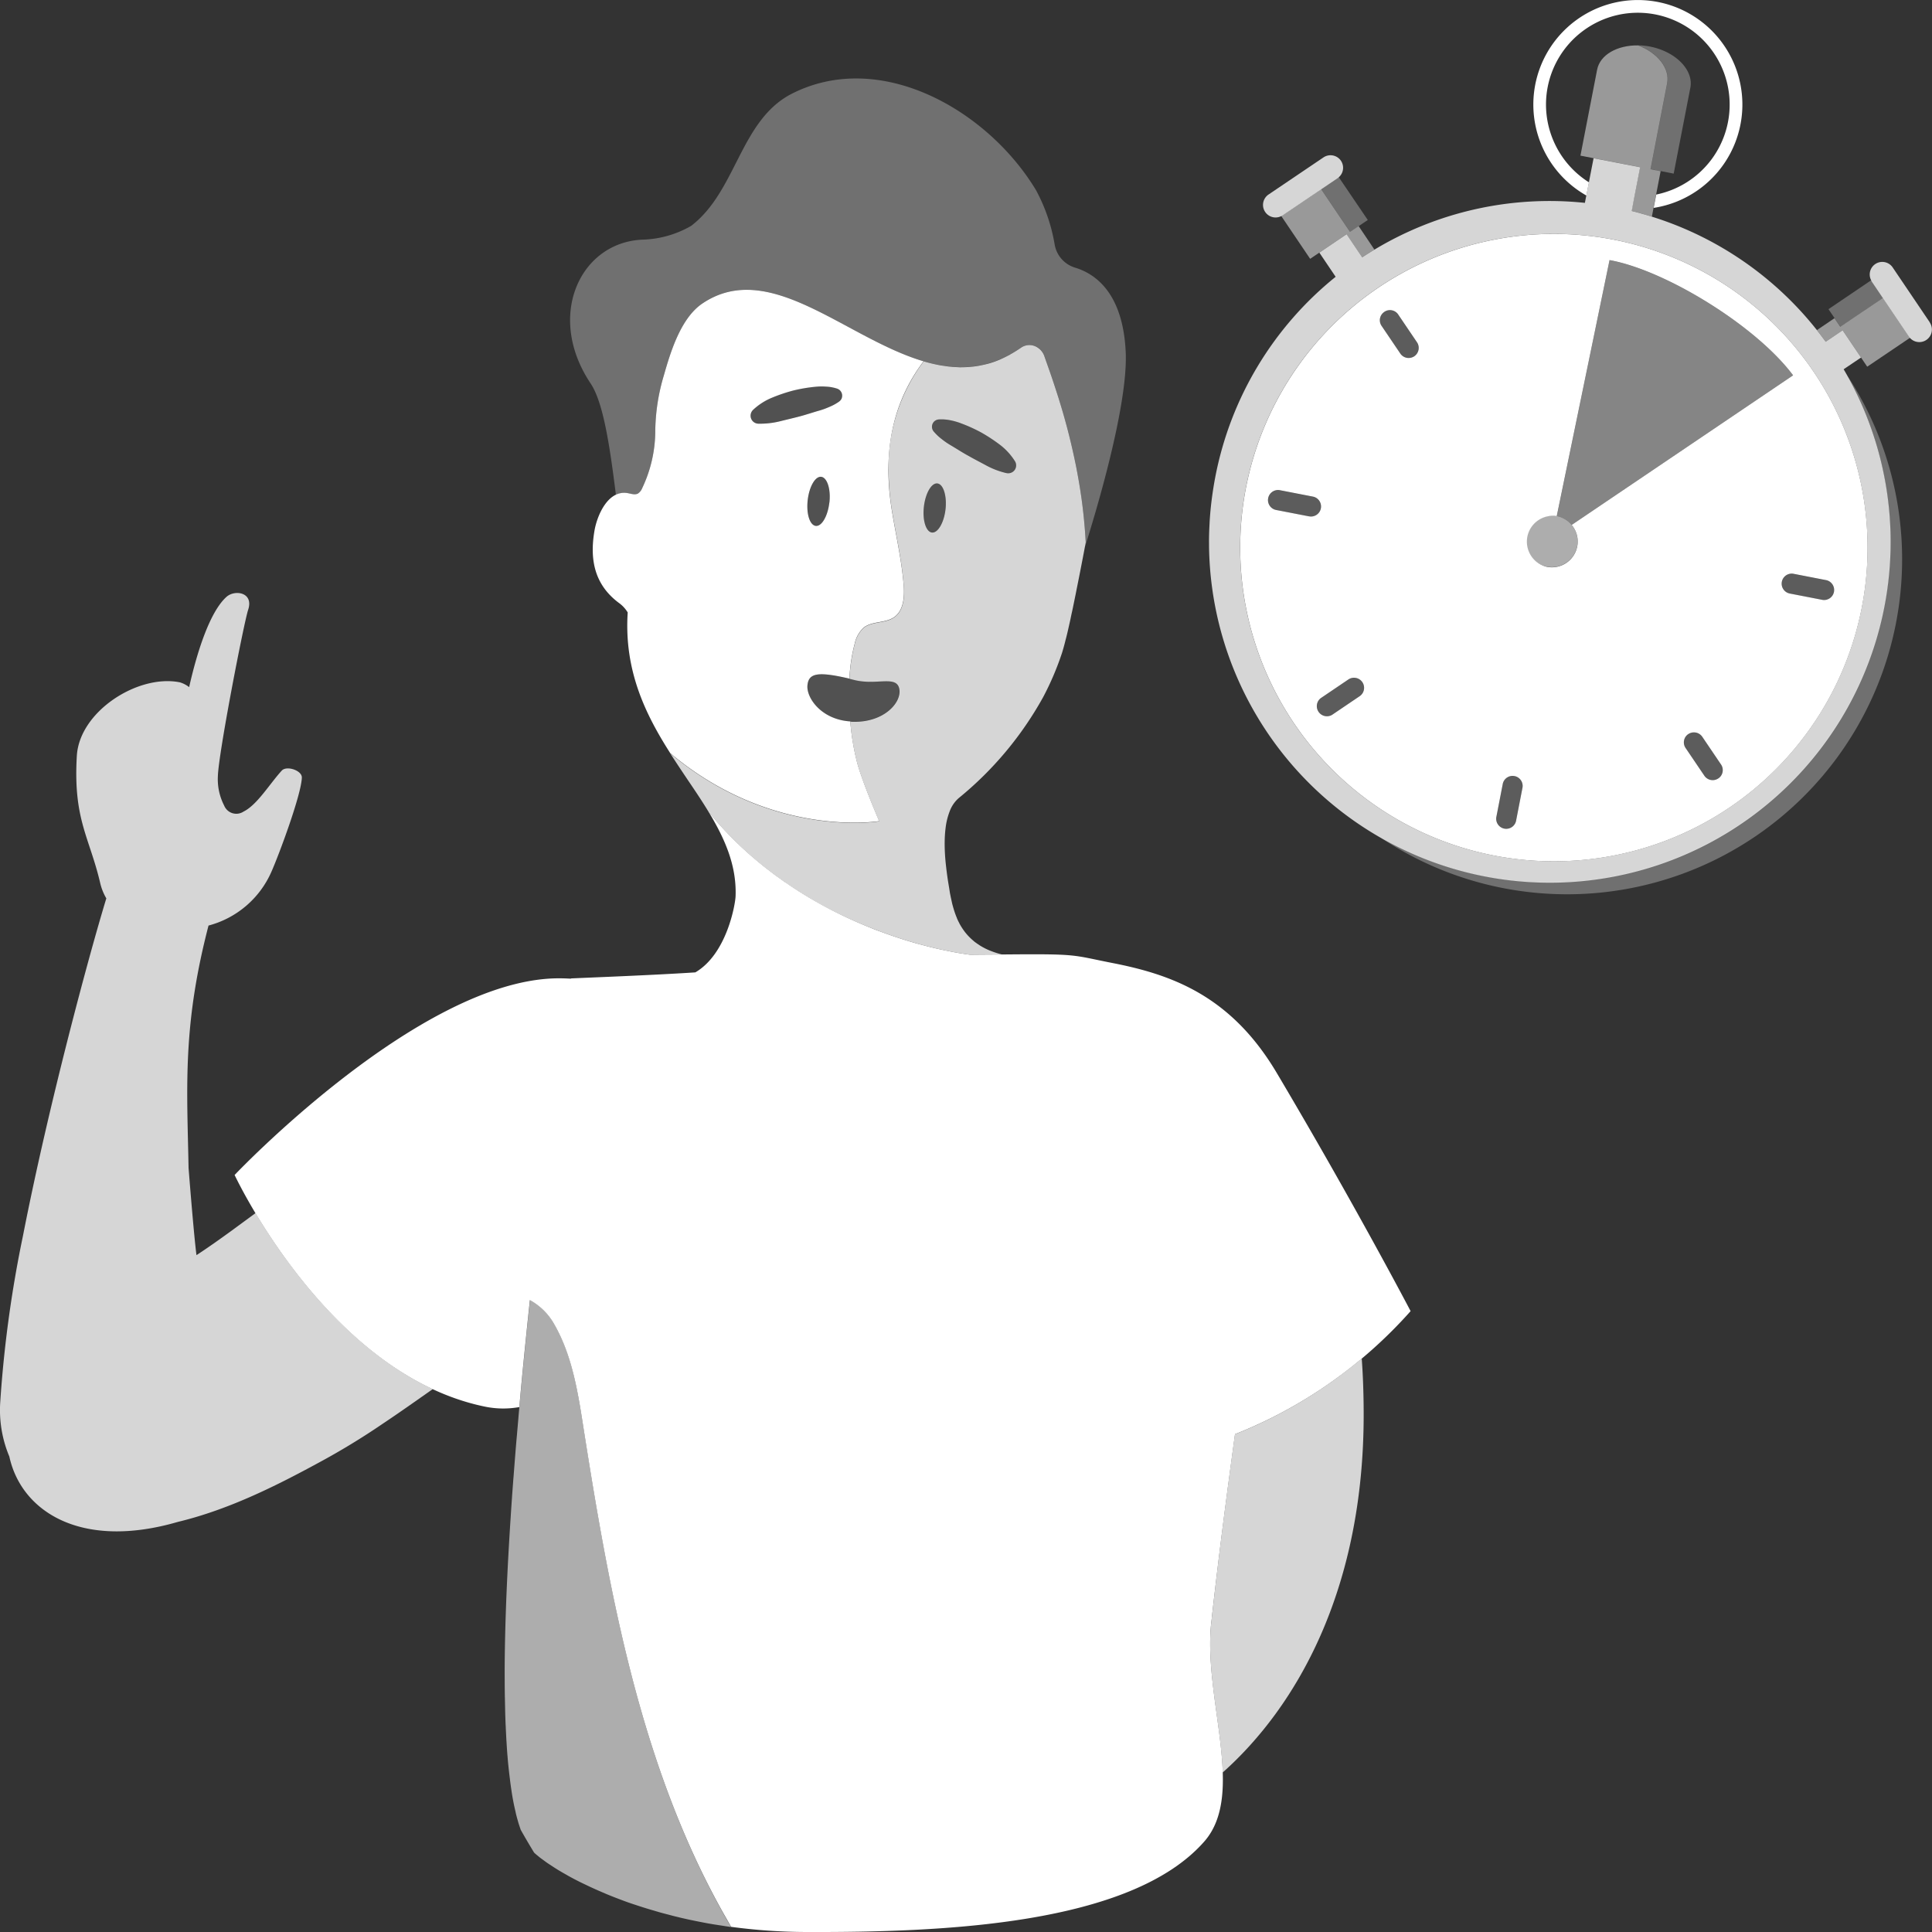 <svg viewBox="0 0 300 300" xmlns="http://www.w3.org/2000/svg"><rect x="0" y="0" width="300" height="300" fill="#333333" stroke="none"/><g fill="#fff"><path d="m 95.64 76.84 a 2.97 2.97 0 0 1 1.78 -.27 c .56 .09 1.17 .34 1.66 .06 a 1.72 1.72 0 0 0 .64 -.82 20.83 20.83 0 0 0 2.03 -8.81 31.25 31.25 0 0 1 1.33 -8.7 c 1.05 -3.65 2.64 -8.91 5.99 -11.18 14.72 -9.96 32.19 19.02 49.46 6.86 a 2.42 2.42 0 0 1 3.35 .72 2.36 2.36 0 0 1 .27 .55 c 1.63 4.63 5.78 15.79 6.44 29.02 0 0 -.04 .23 -.12 .64 1.48 -4.65 6.72 -21.82 6.33 -30.25 -.43 -9.26 -4.81 -12.17 -7.83 -13.09 a 4.56 4.56 0 0 1 -3.2 -3.59 27.24 27.24 0 0 0 -2.88 -8.42 c -7.54 -12.55 -24.4 -22.12 -38.2 -14.87 -7.8 4.23 -8.37 15.05 -15.38 20.39 a 15.95 15.95 0 0 1 -7.48 2.13 c -9.68 .35 -15.16 11.8 -8.12 22.33 1.98 2.96 2.98 9.73 3.93 17.3 z" opacity=".3"/><path d="m 128.79 78.04 c .24 -2.1 -.32 -3.89 -1.25 -4 s -1.87 1.52 -2.11 3.62 .32 3.89 1.25 4 1.87 -1.52 2.11 -3.62 z" opacity=".15"/><path d="m 146.81 79.06 c -.24 2.1 -1.18 3.72 -2.11 3.62 s -1.49 -1.89 -1.25 -4 1.18 -3.72 2.11 -3.62 1.49 1.89 1.25 4" opacity=".15"/><path d="m 167.89 77.08 c -.22 -1.54 -.48 -3.03 -.76 -4.47 -.71 -3.59 -1.56 -6.85 -2.4 -9.62 -.33 -1.11 -.67 -2.15 -.98 -3.1 -.62 -1.9 -1.2 -3.48 -1.6 -4.63 a 2.55 2.55 0 0 0 -1.03 -1.29 2.31 2.31 0 0 0 -2.58 .02 c -.49 .34 -.98 .65 -1.47 .93 -.08 .04 -.17 .09 -.25 .15 -.47 .25 -.93 .48 -1.38 .68 a 2.92 2.92 0 0 1 -.32 .14 13.16 13.16 0 0 1 -1.36 .49 c -.09 .03 -.19 .05 -.28 .08 -.39 .1 -.78 .2 -1.18 .27 a 3.59 3.59 0 0 1 -.35 .07 12.46 12.46 0 0 1 -1.24 .16 c -.18 .02 -.34 .03 -.52 .04 -.39 .02 -.77 .03 -1.15 .03 l -.63 -.03 c -.23 -.01 -.47 -.02 -.7 -.05 -.38 -.03 -.75 -.07 -1.12 -.14 -.17 -.02 -.33 -.04 -.5 -.07 a 24.58 24.58 0 0 1 -2.66 -.63 27.11 27.11 0 0 0 -5.45 16.88 39.38 39.38 0 0 0 .54 6.38 c .64 3.91 1.55 7.8 1.83 11.77 .12 1.73 -.08 3.74 -1.5 4.72 -1.38 .98 -3.44 .58 -4.76 1.65 a 4.76 4.76 0 0 0 -1.36 2.46 25.55 25.55 0 0 0 -.82 5.44 c .25 .05 .52 .13 .79 .19 3.43 .84 6.46 -.76 6.93 1.31 s -2.25 5.26 -7.12 5.17 a 3.49 3.49 0 0 1 -.48 -.03 37.42 37.42 0 0 0 1.11 6.56 c .85 3.07 3.38 8.92 3.38 8.92 s -16.62 2.77 -32.43 -10.54 c .02 .04 .04 .07 .06 .11 .93 1.45 1.87 2.85 2.81 4.25 1.08 1.59 2.13 3.16 3.09 4.75 a 56.07 56.07 0 0 0 8.35 8.29 c .33 .27 .68 .54 1.02 .8 .61 .48 1.25 .95 1.87 1.38 .26 .19 .53 .38 .8 .56 s .53 .38 .8 .54 c .27 .19 .54 .35 .81 .53 s .54 .34 .81 .51 .54 .34 .81 .5 .54 .32 .81 .48 .54 .32 .82 .47 c .26 .16 .52 .3 .79 .45 a 68.74 68.74 0 0 0 7.29 3.39 c .53 .22 1.05 .42 1.57 .61 1.63 .61 3.23 1.15 4.74 1.6 .39 .11 .77 .22 1.15 .33 1.25 .34 2.44 .65 3.58 .89 .32 .07 .65 .14 .96 .2 .29 .06 .56 .11 .83 .17 .29 .06 .58 .1 .86 .16 .67 .11 1.3 .21 1.9 .29 1.87 -.02 3.52 -.03 4.96 -.04 l -.34 -.09 c -.01 0 -.03 -.01 -.04 -.01 -.41 -.11 -.78 -.24 -1.14 -.37 l -.08 -.03 a 9.93 9.93 0 0 1 -1.92 -.96 c -.01 -.01 -.03 -.02 -.05 -.04 a 9.28 9.28 0 0 1 -.79 -.56 c 0 -.01 -.01 -.01 -.01 -.02 a 8.91 8.91 0 0 1 -1.29 -1.3 c -.01 -.01 -.02 -.03 -.04 -.05 a 9.85 9.85 0 0 1 -.92 -1.42 .16 .16 0 0 1 -.02 -.05 c -.13 -.24 -.25 -.49 -.35 -.73 a .24 .24 0 0 0 -.02 -.07 13.44 13.44 0 0 1 -.52 -1.49 l -.03 -.09 c -.06 -.24 -.14 -.48 -.19 -.73 0 -.01 -.01 -.03 -.01 -.04 -.05 -.23 -.1 -.46 -.15 -.69 a .33 .33 0 0 1 -.02 -.09 c -.05 -.23 -.09 -.45 -.14 -.68 a .49 .49 0 0 0 -.02 -.13 c -.03 -.22 -.07 -.44 -.1 -.65 -.07 -.43 -.16 -.93 -.24 -1.48 s -.16 -1.15 -.23 -1.77 -.14 -1.29 -.18 -1.97 -.06 -1.35 -.05 -2.03 .05 -1.35 .13 -2 a 10.59 10.59 0 0 1 .65 -2.7 5.07 5.07 0 0 1 1.36 -2.01 53.77 53.77 0 0 0 13.16 -15.73 44.51 44.51 0 0 0 2.92 -6.85 c .14 -.45 .31 -1.04 .49 -1.75 .04 -.18 .09 -.36 .14 -.55 .15 -.57 .29 -1.2 .44 -1.86 .1 -.45 .21 -.91 .3 -1.37 s .21 -.95 .31 -1.44 .2 -.98 .3 -1.47 .2 -.97 .29 -1.45 c .78 -3.85 1.41 -7.25 1.41 -7.25 -.13 -2.45 -.37 -4.86 -.7 -7.16 z m -21.07 1.99 c -.24 2.1 -1.19 3.72 -2.11 3.62 s -1.49 -1.89 -1.25 -4 1.18 -3.73 2.1 -3.62 1.49 1.9 1.26 4 z m 10.36 -5.75 a 1.24 1.24 0 0 1 -.9 .14 h -.02 a 12.58 12.58 0 0 1 -3.11 -1.18 c -.94 -.51 -1.88 -.99 -2.81 -1.52 -.94 -.51 -1.83 -1.1 -2.75 -1.64 a 11.47 11.47 0 0 1 -1.35 -.93 7.81 7.81 0 0 1 -1.24 -1.17 l -.02 -.02 a 1.15 1.15 0 0 1 .14 -1.61 1.17 1.17 0 0 1 .65 -.26 6.84 6.84 0 0 1 1.8 .13 10.12 10.12 0 0 1 1.67 .48 24.27 24.27 0 0 1 3.13 1.42 26.4 26.4 0 0 1 2.88 1.89 9.68 9.68 0 0 1 2.36 2.58 1.23 1.23 0 0 1 -.42 1.69 z" opacity=".8"/><path d="m 157.18 73.31 a 1.24 1.24 0 0 1 -.9 .14 h -.02 a 12.58 12.58 0 0 1 -3.11 -1.18 c -.94 -.51 -1.88 -.99 -2.81 -1.52 -.94 -.51 -1.83 -1.1 -2.75 -1.64 a 11.47 11.47 0 0 1 -1.35 -.93 7.81 7.81 0 0 1 -1.24 -1.16 l -.02 -.02 a 1.15 1.15 0 0 1 .14 -1.61 1.17 1.17 0 0 1 .65 -.26 6.84 6.84 0 0 1 1.8 .13 10.12 10.12 0 0 1 1.67 .48 24.27 24.27 0 0 1 3.13 1.42 26.4 26.4 0 0 1 2.88 1.89 9.68 9.68 0 0 1 2.36 2.58 1.23 1.23 0 0 1 -.42 1.69 z" opacity=".15"/><path d="m 130.28 62.36 a 7.85 7.85 0 0 1 -1.51 .83 11.75 11.75 0 0 1 -1.53 .55 c -1.03 .3 -2.04 .65 -3.07 .91 s -2.07 .51 -3.11 .77 a 12.68 12.68 0 0 1 -3.3 .36 h -.02 a 1.24 1.24 0 0 1 -.83 -2.12 9.42 9.42 0 0 1 2.94 -1.91 25.77 25.77 0 0 1 3.26 -1.12 23.46 23.46 0 0 1 3.39 -.59 9.56 9.56 0 0 1 1.73 -.05 6.58 6.58 0 0 1 1.77 .33 1.14 1.14 0 0 1 .3 2.01 z" opacity=".15"/><path d="m 138.5 79.35 c -1.86 -11.3 1.35 -18.5 4.91 -23.25 -12.12 -3.58 -23.92 -16.02 -34.35 -8.97 -3.35 2.27 -4.94 7.52 -5.98 11.17 a 31.12 31.12 0 0 0 -1.33 8.7 20.77 20.77 0 0 1 -2.03 8.8 1.78 1.78 0 0 1 -.65 .83 c -.5 .27 -1.1 .02 -1.67 -.07 -3.02 -.46 -4.69 3.5 -5.09 5.85 -.77 4.5 .01 8.36 3.75 11.18 a 5.05 5.05 0 0 1 1.41 1.51 c -.59 9.07 2.79 15.89 6.68 21.97 -.02 -.04 -.04 -.07 -.06 -.11 15.82 13.31 32.43 10.54 32.43 10.54 s -2.53 -5.85 -3.38 -8.92 a 37.42 37.42 0 0 1 -1.11 -6.56 c -4.55 -.29 -6.84 -3.7 -6.65 -5.61 .18 -1.88 1.58 -2.19 6.52 -1.03 a 25.53 25.53 0 0 1 .82 -5.44 4.75 4.75 0 0 1 1.36 -2.46 c 1.31 -1.07 3.37 -.68 4.76 -1.65 1.42 -.99 1.61 -3 1.5 -4.72 -.29 -3.96 -1.2 -7.85 -1.84 -11.76 z m -9.72 -1.31 c -.24 2.1 -1.18 3.73 -2.11 3.62 s -1.49 -1.89 -1.25 -4 1.18 -3.73 2.1 -3.62 1.51 1.9 1.27 4 z m 1.94 -16.24 a 1.16 1.16 0 0 1 -.42 .55 l -.02 .02 a 7.6 7.6 0 0 1 -1.51 .82 11.67 11.67 0 0 1 -1.53 .56 c -1.03 .29 -2.04 .64 -3.07 .91 s -2.07 .51 -3.11 .77 a 12.94 12.94 0 0 1 -3.3 .36 h -.02 a 1.24 1.24 0 0 1 -1.19 -1.29 1.27 1.27 0 0 1 .36 -.83 9.61 9.61 0 0 1 2.93 -1.9 25.57 25.57 0 0 1 3.26 -1.11 23.74 23.74 0 0 1 3.39 -.59 9.6 9.6 0 0 1 1.74 -.04 6.38 6.38 0 0 1 1.77 .32 1.15 1.15 0 0 1 .71 1.46 z"/><path d="m 219.04 203.59 a 71.96 71.96 0 0 1 -27.27 19.11 c -1.11 8.15 -2.36 17.44 -3.56 28.12 -.03 .35 -.07 .7 -.12 1.04 -1.32 11.84 5.43 26.66 -1.09 34.09 -11.41 13 -40.71 14.12 -61.91 14.05 a 89.39 89.39 0 0 1 -11.56 -.8 c -.41 -.72 -.81 -1.43 -1.22 -2.14 -12.89 -22.97 -17.65 -49.52 -21.74 -75.55 -.85 -5.46 -1.75 -11.08 -4.51 -15.88 a 9.61 9.61 0 0 0 -3.78 -3.75 c -.57 5.41 -1.15 11 -1.64 16.61 a 14.14 14.14 0 0 1 -5.44 -.09 c -24.38 -5.08 -38.77 -35.95 -38.77 -35.95 s 28.34 -29.93 49.72 -30.53 c .83 -.02 1.67 0 2.49 .05 a .19 .19 0 0 1 .01 -.04 c 3.49 -.16 12.8 -.51 19.32 -.94 4.92 -2.87 6.21 -10.63 6.25 -11.82 .18 -4.79 -1.68 -8.96 -4.19 -13.11 a 56.07 56.07 0 0 0 8.35 8.29 c .34 .28 .68 .54 1.02 .8 .61 .48 1.25 .95 1.87 1.38 .27 .2 .53 .39 .8 .56 s .53 .38 .8 .54 c .27 .19 .54 .36 .81 .53 .27 .19 .54 .35 .81 .51 q .41 .27 .81 .5 c .27 .17 .54 .33 .81 .48 .27 .17 .54 .32 .82 .47 .26 .16 .53 .3 .79 .45 a 68.74 68.74 0 0 0 7.31 3.43 c .53 .22 1.05 .43 1.57 .61 1.63 .61 3.23 1.15 4.74 1.6 .39 .11 .77 .23 1.15 .33 1.25 .34 2.44 .65 3.58 .89 .32 .07 .65 .14 .96 .2 .29 .06 .56 .11 .83 .17 .29 .06 .58 .1 .86 .16 .67 .11 1.3 .21 1.9 .29 1.87 -.02 3.52 -.03 4.96 -.04 12.12 -.11 10.64 .05 17.24 1.34 9.1 1.79 18.3 5.04 25.42 17.03 12.1 20.39 20.8 37.01 20.8 37.01 z"/><path d="m 90.58 221.51 c -.86 -5.47 -1.74 -11.09 -4.51 -15.89 a 9.6 9.6 0 0 0 -3.77 -3.75 c -.63 5.88 -1.24 11.95 -1.78 18.02 l -.04 .5 q -.11 1.27 -.22 2.54 l -.05 .54 q -.11 1.28 -.21 2.55 c -.01 .16 -.03 .33 -.04 .49 q -.1 1.29 -.2 2.58 c -.01 .16 -.02 .31 -.04 .47 q -.1 1.35 -.2 2.69 l -.02 .31 q -.1 1.42 -.19 2.83 l -.01 .16 c -.53 8.03 -.87 15.76 -.93 22.71 v .1 q -.01 1.23 0 2.43 v .27 c 0 .74 .01 1.48 .02 2.2 0 .12 0 .23 .01 .35 .01 .68 .03 1.36 .04 2.03 0 .14 .01 .28 .01 .42 .02 .63 .04 1.26 .07 1.87 .01 .16 .02 .31 .02 .47 .03 .59 .06 1.17 .09 1.75 .01 .16 .02 .31 .03 .47 q .05 .84 .11 1.65 c .01 .16 .03 .31 .04 .46 q .06 .79 .14 1.54 c .02 .15 .03 .31 .05 .46 .05 .49 .11 .98 .17 1.45 l .05 .43 q .09 .7 .19 1.36 c .02 .13 .04 .27 .06 .4 q .1 .66 .22 1.27 c .02 .12 .05 .25 .07 .37 .08 .41 .17 .8 .26 1.19 .03 .1 .05 .22 .07 .33 .09 .38 .19 .75 .29 1.1 .03 .09 .05 .19 .08 .28 .1 .36 .22 .69 .33 1.02 .02 .06 .04 .13 .06 .19 q 1 1.78 2.07 3.53 c .02 .02 .04 .05 .06 .07 .25 .23 .55 .47 .87 .73 .1 .08 .22 .17 .34 .25 .24 .18 .49 .36 .75 .55 .15 .1 .31 .21 .47 .31 .27 .18 .55 .36 .84 .55 .18 .11 .36 .23 .55 .34 .33 .2 .68 .4 1.04 .6 .18 .1 .35 .21 .54 .31 q .8 .44 1.68 .88 c .25 .12 .51 .25 .77 .37 .38 .18 .76 .37 1.17 .55 .32 .15 .65 .29 .98 .44 q .56 .24 1.14 .49 c .36 .15 .73 .3 1.11 .45 s .8 .31 1.2 .46 .79 .3 1.2 .44 c .48 .17 .98 .33 1.47 .49 q 1.03 .34 2.12 .66 c .49 .14 .97 .29 1.48 .43 .47 .13 .96 .25 1.44 .38 s .95 .24 1.44 .36 q .76 .18 1.54 .35 c .5 .1 1.01 .21 1.53 .31 s 1.05 .21 1.59 .3 c .58 .1 1.17 .19 1.77 .28 .5 .08 .99 .16 1.51 .23 -.41 -.71 -.82 -1.43 -1.22 -2.14 -12.88 -23.02 -17.63 -49.55 -21.72 -75.58 z" opacity=".6"/><path d="m 39.68 188.37 l -3.69 2.71 c -1.8 1.31 -3.62 2.6 -5.48 3.82 -.42 -3.14 -1.23 -13.54 -1.23 -13.54 l -.05 -2.4 c -.26 -11.42 -.65 -20.62 3.15 -35.24 a 14.77 14.77 0 0 0 9.79 -8.41 c 1.15 -2.6 4.61 -11.88 4.7 -14.56 .04 -1.12 -2.37 -1.91 -3.12 -1.09 -1.93 2.12 -3.81 5.31 -5.93 6.36 a 2.03 2.03 0 0 1 -2.82 -.57 1.99 1.99 0 0 1 -.2 -.38 8.92 8.92 0 0 1 -.97 -4.52 c .09 -3.57 4.05 -23.9 4.7 -25.85 .91 -2.72 -2.05 -3.19 -3.36 -2.02 -2.51 2.24 -4.5 8.24 -5.8 14.02 a 4.29 4.29 0 0 0 -1.45 -.75 c -6.48 -1.3 -15.58 4.5 -15.99 11.42 -.58 9.86 1.94 12.57 3.62 19.71 a 8.56 8.56 0 0 0 .96 2.42 c -2.68 8.78 -8.95 32 -12.93 52.33 a 186.42 186.42 0 0 0 -3.54 25.86 18.62 18.62 0 0 0 1.41 8.48 c 1.84 8.49 11.07 14.54 26.17 10.15 7.64 -1.84 14.82 -5.36 21.75 -9.13 a 112.04 112.04 0 0 0 10.13 -6.16 c 2.73 -1.82 5.15 -3.55 7.7 -5.33 -13.37 -6.25 -22.88 -19.58 -27.52 -27.33 z" opacity=".8"/><path d="m 191.76 222.71 c -1.11 8.14 -2.36 17.44 -3.55 28.12 -.04 .35 -.08 .7 -.12 1.04 -.84 7.47 1.54 16.12 1.77 23.36 11.34 -10.1 21.97 -28.25 21.89 -55.87 -.01 -3.05 -.11 -5.83 -.3 -8.41 a 71.95 71.95 0 0 1 -19.69 11.76 z" opacity=".8"/><path d="m 132.5 112.06 a 3.49 3.49 0 0 1 -.48 -.03 c -4.55 -.29 -6.84 -3.7 -6.65 -5.61 .18 -1.88 1.58 -2.19 6.52 -1.03 .25 .05 .52 .13 .79 .19 3.43 .84 6.46 -.76 6.93 1.31 s -2.24 5.25 -7.11 5.17 z" opacity=".15"/><path d="m 278.43 58.28 l -34.38 23.23 a 3.98 3.98 0 0 0 -2.31 -1.36 l 8.19 -39.75 c 8.68 1.55 22.78 10.21 28.5 17.88 z" opacity=".4"/><path d="m 250.54 37.21 a 48.71 48.71 0 1 0 38.57 57.08 48.71 48.71 0 0 0 -38.57 -57.08 z m -47.28 42.97 l -5.1 -.99 a 1.56 1.56 0 0 1 .59 -3.07 l 5.1 .99 a 1.56 1.56 0 1 1 -.56 3.07 z m 11.69 -31.75 a 1.55 1.55 0 0 1 2.16 .4 l .01 .02 2.91 4.3 a 1.57 1.57 0 0 1 -.42 2.17 1.59 1.59 0 0 1 -1.17 .24 1.56 1.56 0 0 1 -1 -.66 l -2.91 -4.3 a 1.55 1.55 0 0 1 .4 -2.15 z m -3.82 59.67 l -4.3 2.91 a 1.57 1.57 0 0 1 -1.76 -2.59 l 4.3 -2.91 a 1.56 1.56 0 0 1 1.76 2.59 z m 24.3 19.27 a 1.56 1.56 0 1 1 -3.07 -.55 l .01 -.05 .99 -5.1 a 1.56 1.56 0 0 1 3.06 .59 z m 4.78 -39.35 a 4.01 4.01 0 0 1 1.52 -7.87 l 8.2 -39.76 c 8.69 1.56 22.78 10.22 28.5 17.89 l -34.38 23.23 a 4.01 4.01 0 0 1 -3.84 6.51 z m 26.61 32.85 a 1.56 1.56 0 0 1 -2.17 -.42 l -2.91 -4.3 a 1.55 1.55 0 0 1 .4 -2.15 l .02 -.01 a 1.57 1.57 0 0 1 2.17 .42 l 2.91 4.3 a 1.55 1.55 0 0 1 -.4 2.15 z m 16.18 -27.72 l -5.1 -.99 a 1.56 1.56 0 0 1 .55 -3.07 l .05 .01 5.1 .99 a 1.56 1.56 0 0 1 -.6 3.06 z"/><path d="m 210.97 35.11 l -.02 .01 -1.32 .89 -1.62 -2.39 -2.86 -4.24 -5.98 4.04 a 1.86 1.86 0 0 1 -.22 .12 l 4.49 6.65 1.42 -.96 4.23 -2.86 2.42 3.59 q .94 -.62 1.89 -1.19 l .02 -.01 z" opacity=".5"/><path d="m 207.88 27.51 l -.02 .02 a 1.9 1.9 0 0 1 -.17 .14 l -2.53 1.71 2.86 4.24 1.62 2.39 1.32 -.89 .02 -.01 1.38 -.93 .03 -.02 z" opacity=".3"/><path d="m 208.22 24.96 a 1.96 1.96 0 0 0 -2.71 -.52 l -8.51 5.75 a 1.95 1.95 0 0 0 1.97 3.36 2.03 2.03 0 0 0 .22 -.12 l 5.98 -4.04 2.53 -1.71 a 1.9 1.9 0 0 0 .17 -.14 l .02 -.02 a 1.95 1.95 0 0 0 .33 -2.56 z" opacity=".8"/><path d="m 283.92 48.03 l .93 1.38 z" opacity=".5"/><path d="m 296.43 52.25 l -4.04 -5.98 -4.24 2.86 -2.39 1.62 -.89 -1.32 -.01 -.02 -2.73 1.85 .01 .02 q .7 .88 1.35 1.79 l 2.63 -1.78 2.86 4.23 .96 1.42 6.65 -4.49 a 1.96 1.96 0 0 1 -.16 -.2 z" opacity=".5"/><path d="m 290.68 43.74 a 2.02 2.02 0 0 1 -.1 -.2 l -.01 -.03 -6.65 4.5 .02 .02 .94 1.38 .01 .02 .89 1.32 2.39 -1.62 4.23 -2.86 z" opacity=".3"/><path d="m 299.66 50.06 l -5.75 -8.51 a 1.95 1.95 0 0 0 -3.36 1.97 l .01 .03 a 2.02 2.02 0 0 0 .1 .2 l 1.71 2.53 4.04 5.98 a 1.95 1.95 0 1 0 3.24 -2.19 z" opacity=".8"/><path d="m 240.32 13.53 a 14.26 14.26 0 1 1 16.86 16.68 l -.4 2.07 a 16.23 16.23 0 1 0 -10.45 -1.92 l .4 -2.05 a 14.28 14.28 0 0 1 -6.41 -14.78 z"/><path d="m 286.85 58.33 a 52.93 52.93 0 0 1 -72.45 71.74 52.02 52.02 0 0 0 72.45 -71.74 z" opacity=".3"/><path d="m 286.85 58.33 q -.28 -.5 -.57 -.99 l 2.7 -1.82 -2.86 -4.23 -2.63 1.78 q -.66 -.91 -1.35 -1.79 l -.01 -.02 a 52.68 52.68 0 0 0 -25.61 -17.61 l -.03 -.01 q -1.54 -.48 -3.12 -.88 l .06 -.31 .37 -1.95 .88 -4.53 -7.23 -1.4 -.73 3.75 -.4 2.05 -.22 1.13 a 52.7 52.7 0 0 0 -32.67 7.26 l -.02 .01 q -.96 .58 -1.89 1.19 l -2.42 -3.59 -4.23 2.86 2.53 3.75 a 52.69 52.69 0 0 0 -18.69 31.09 c -.14 .72 -.26 1.44 -.37 2.16 q -.27 1.78 -.42 3.55 c -.04 .51 -.08 1.01 -.1 1.52 -.04 .7 -.07 1.4 -.08 2.09 -.01 .52 0 1.04 0 1.56 a 52.66 52.66 0 0 0 .51 6.56 c .04 .29 .08 .59 .13 .88 a 52.92 52.92 0 1 0 98.47 -34.06 z m -54.83 74.52 a 48.71 48.71 0 1 1 57.08 -38.56 48.71 48.71 0 0 1 -57.08 38.56 z" opacity=".8"/><path d="m 256.21 7.23 a 10.53 10.53 0 0 0 -1.83 -.19 c 3.02 1.16 4.95 3.55 4.5 5.88 l -1.58 8.18 -1 5.17 1.56 .3 h .03 l 2 .39 2.59 -13.35 c .52 -2.74 -2.28 -5.6 -6.27 -6.38 z" opacity=".3"/><path d="m 257.85 26.58 l -1.56 -.3 1 -5.17 1.58 -8.18 c .45 -2.33 -1.48 -4.72 -4.5 -5.88 -3.23 -.05 -5.92 1.45 -6.37 3.77 l -2.59 13.35 2.03 .39 7.23 1.4 -.88 4.53 -.38 1.95 -.06 .31 q 1.58 .39 3.12 .88 l .03 .01 .26 -1.36 .4 -2.07 .7 -3.63 z" opacity=".5"/><path d="m 284.83 91.92 a 1.56 1.56 0 0 1 -1.83 1.24 l -5.1 -.99 a 1.56 1.56 0 0 1 .55 -3.07 l .05 .01 5.1 .99 a 1.56 1.56 0 0 1 1.24 1.83 z" opacity=".2"/><path d="m 266.82 120.87 a 1.56 1.56 0 0 1 -2.17 -.42 l -2.91 -4.3 a 1.55 1.55 0 0 1 .4 -2.15 l .02 -.01 a 1.57 1.57 0 0 1 2.17 .42 l 2.91 4.3 a 1.55 1.55 0 0 1 -.4 2.15 z" opacity=".2"/><path d="m 236.42 122.26 l -.99 5.1 a 1.56 1.56 0 1 1 -3.07 -.55 l .01 -.05 .99 -5.1 a 1.56 1.56 0 0 1 3.06 .59 z" opacity=".2"/><path d="m 211.13 108.09 l -4.3 2.91 a 1.57 1.57 0 0 1 -1.76 -2.59 l 4.3 -2.91 a 1.56 1.56 0 0 1 1.76 2.59 z" opacity=".2"/><path d="m 205.09 78.95 a 1.56 1.56 0 0 1 -1.83 1.24 l -5.1 -.99 a 1.56 1.56 0 1 1 .59 -3.07 l 5.1 .99 a 1.56 1.56 0 0 1 1.24 1.83 z" opacity=".2"/><path d="m 219.6 55.32 a 1.59 1.59 0 0 1 -1.17 .24 1.56 1.56 0 0 1 -1 -.66 l -2.91 -4.3 a 1.56 1.56 0 0 1 2.59 -1.75 l 2.91 4.3 a 1.57 1.57 0 0 1 -.42 2.17 z" opacity=".2"/><path d="m 244.9 84.84 a 4 4 0 1 1 -.86 -3.34 4 4 0 0 1 .86 3.34 z" opacity=".6"/></g></svg>